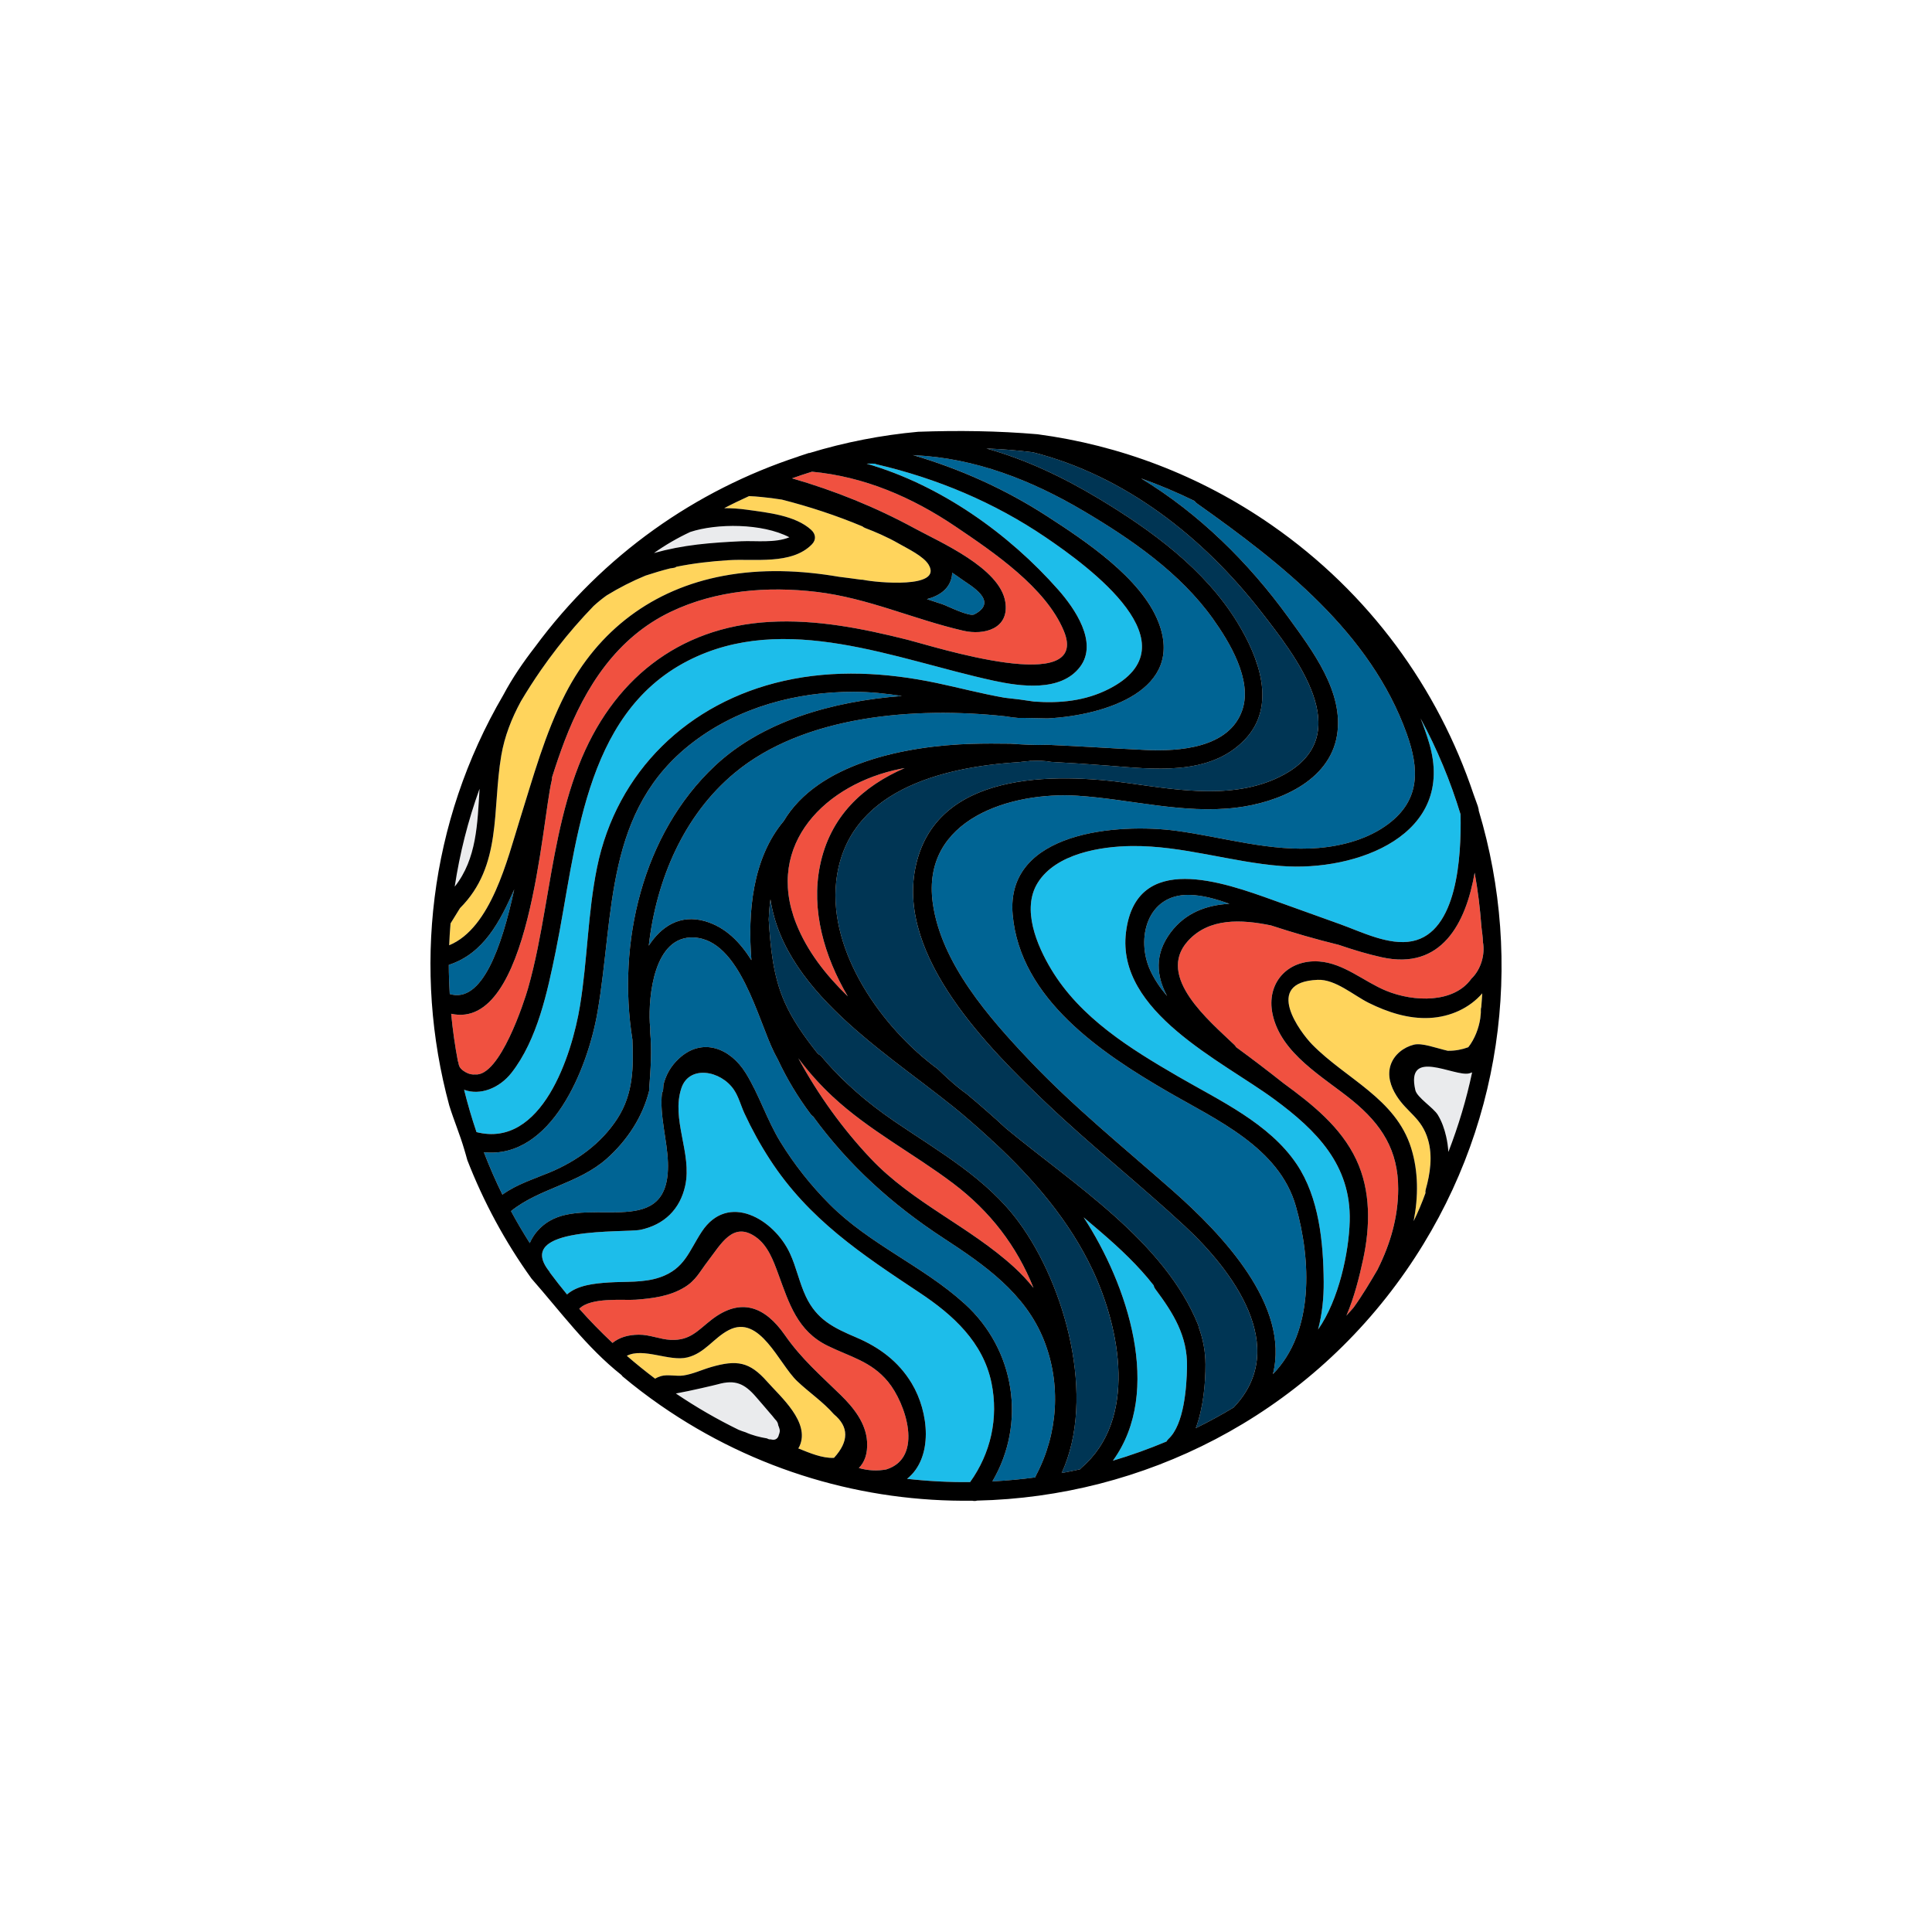 <svg xmlns="http://www.w3.org/2000/svg" id="a" width="315" height="315" viewBox="0 0 315 315"><path d="M94.563,163.998c1.223-7.48,1.263-15.11,2.778-22.549,3.196-15.695,14.903-26.944,30.479-30.443,8.23-1.849,16.691-1.374,24.892.349,3.505.737,7.264,1.734,11.067,2.402,1.661.174,3.279.385,4.844.629,4.195.306,8.335-.105,12.141-2.039,14.22-7.228-3.184-19.929-10.3-24.76-8.388-5.694-17.718-9.596-27.573-11.891-.094-.022-.162-.063-.242-.096-.452-.018-.905-.014-1.358-.004,12.046,3.466,23.191,11.409,31.268,20.575,2.648,3.004,6.537,8.588,3.537,12.554-3.133,4.141-9.76,3.192-14.079,2.258-15.927-3.446-34.022-11.385-49.871-3.244-17.207,8.84-18.132,30.698-21.535,47.341-1.343,6.564-2.981,14.437-7.224,19.845-1.947,2.482-5.094,3.739-7.716,2.752.577,2.326,1.25,4.629,2.023,6.902,10.632,2.703,15.549-12.505,16.87-20.582Z" fill="#1dbdea" stroke-width="0"></path><path d="M104.143,217.612c1.797-.019,3.437.76,5.213.843,3.199.151,4.457-1.586,6.684-3.303,4.745-3.658,8.679-2.139,11.921,2.512,2.719,3.901,5.767,6.511,9.127,9.799,2.08,2.035,4.092,4.547,4.284,7.575.125,1.978-.412,3.378-1.342,4.309,1.461.424,2.982.514,4.476.234,6.165-1.927,3.154-10.83.278-14.312-2.75-3.329-6.194-4.054-9.861-5.86-4.904-2.414-6.256-6.867-8.03-11.701-.79-2.153-1.688-4.638-3.664-6.029-3.713-2.614-5.651,1.136-7.828,3.962-1.315,1.707-1.915,3.097-3.804,4.247-2.403,1.464-5.186,1.807-7.928,2.015-1.987.151-7.308-.459-9.222,1.48,1.708,1.926,3.517,3.783,5.421,5.568,1.155-.918,2.532-1.322,4.277-1.341Z" fill="#f05140" stroke-width="0"></path><path d="M111.424,224.264c1.564-.233,3.012-.936,4.521-1.373,4.194-1.214,6.263-.876,9.122,2.361,2.198,2.488,7.061,6.637,5.289,10.543-.059.13-.128.245-.198.36,1.832.736,3.894,1.63,5.82,1.54,2.447-2.684,2.458-5.06-.024-7.118-1.764-2.023-4.044-3.55-5.982-5.392-3.002-2.852-6.084-10.967-11.164-8.319-2.469,1.287-3.882,3.754-6.746,4.453-2.931.715-7.166-1.66-9.862-.264,1.48,1.287,3.017,2.528,4.604,3.725.271-.158.574-.296.961-.414,1.037-.316,2.547.063,3.658-.102Z" fill="#ffd45c" stroke-width="0"></path><path d="M121.543,233.517c1.112.501,2.311.804,3.524,1.008.189.121.402.179.628.156.05.011.097.027.147.037.653.131,1.041-.271,1.138-.773.051-.102.083-.21.103-.321.059-.173.076-.372.021-.602-.053-.221-.128-.43-.217-.63-.027-.351-.195-.686-.529-1.001-.294-.379-.602-.748-.922-1.106-.704-.838-1.427-1.66-2.14-2.489-1.901-2.211-3.418-2.902-6.266-2.096-.347.098-4.441,1.074-6.835,1.499,3.313,2.244,6.733,4.212,10.231,5.92.366.154.741.274,1.115.398Z" fill="#eaebed" stroke-width="0"></path><path d="M100.662,182.378c2.634-4.078,2.619-8.438,2.452-12.858-2.518-15.748,1.609-33.551,13.457-44.664,7.742-7.261,19.07-10.512,30.471-11.381-2.581-.405-5.188-.675-7.847-.68-9.328-.014-18.713,2.507-26.194,8.218-14.469,11.046-12.812,27.876-15.57,43.944-1.589,9.258-7.517,24.055-18.536,22.909.905,2.342,1.907,4.65,3.021,6.91,2.33-1.681,4.963-2.479,7.7-3.617,4.416-1.837,8.422-4.718,11.047-8.781Z" fill="#006494" stroke-width="0"></path><path d="M83.84,145.019c-.004.01-.008.02-.013.03-2.298,5.184-4.969,10.444-10.65,12.266.002,1.586.062,3.169.152,4.75,5.23,1.589,8.443-7.503,10.511-17.046Z" fill="#006494" stroke-width="0"></path><path d="M113.713,88.783c2.369-.283,4.752-.425,7.135-.537,2.378-.111,5.49.321,7.854-.646-4.445-2.314-11.868-2.285-16.166-.864-2.07.964-4.037,2.106-5.909,3.429,2.303-.644,4.667-1.094,7.085-1.383Z" fill="#eaebed" stroke-width="0"></path><path d="M133.679,141.208c1.64-8.157,7.082-13.056,13.826-15.978-.217.041-.436.075-.652.118-12.175,2.422-22.186,12.265-17.043,25.232,1.803,4.545,4.853,8.4,8.416,11.869-3.887-6.603-5.985-14.096-4.548-21.242Z" fill="#f05140" stroke-width="0"></path><path d="M77.464,175.183c4.033.403,8.025-11.913,8.625-14.017,1.229-4.309,2.024-8.725,2.791-13.135,1.364-7.845,2.571-15.757,5.48-23.216,5.39-13.825,16.142-22.574,31.116-23.418,7.636-.431,15.151,1.071,22.519,2.918,4.087,1.025,29.975,9.368,25.444-1.478-2.947-7.052-11.452-12.801-17.619-16.97-7.105-4.802-14.876-8.153-23.427-8.958-1.091.338-2.175.699-3.252,1.081,6.947,2.007,13.633,4.701,20.004,8.168,4.143,2.255,13.867,6.437,14.761,11.963.714,4.413-3.458,5.493-6.836,4.717-8.102-1.862-15.537-5.335-23.925-6.331-8.037-.955-16.418-.283-23.798,3.25-8.776,4.202-13.915,12.223-17.294,21.054-.748,1.955-1.414,3.939-2.047,5.934.007.149 0.0.304-.04.467-1.64,6.692-3.505,40.941-16.405,38.079.249,2.617.617,5.22,1.108,7.801.017.006.032.02.048.027.037.259.082.522.185.745.236.509.84.893,1.337,1.111.37.162.813.249,1.226.208Z" fill="#f05140" stroke-width="0"></path><path d="M78.189,128.603c-1.89,5.222-3.233,10.568-4.05,15.958,3.596-4.521,3.711-10.323,4.05-15.958Z" fill="#eaebed" stroke-width="0"></path><path d="M188.872,101.424c4.309,11.031-8.507,15.202-18.075,15.708-1.605-.02-3.213-.09-4.818-.08-.306-.029-.624-.052-.905-.091-.387-.054-.773-.114-1.159-.174-14.747-1.6-32.861-.168-44.167,9.256-8.273,6.895-12.735,17.363-13.971,28.143,2.004-3.097,5.081-5.179,9.183-3.991,3.34.968,5.713,3.426,7.553,6.356-.622-7.713.147-16.602,5.266-22.678,5.624-9.467,19.886-12.271,30.619-12.595,2.121-.064,4.232-.058,6.34-.025,2.028.134,4.05.266,6.082.182,5.313.228,10.617.59,15.959.839,5.439.253,13.688-.277,15.787-6.56,1.632-4.886-2.113-11.059-4.829-14.86-5.319-7.445-13.264-12.93-21.047-17.533-8.5-5.027-17.674-8.637-27.621-9.1-.093-.004-.174-.024-.257-.041,7.716,2.268,15.08,5.561,21.861,9.948,6.203,4.013,15.384,10.087,18.199,17.294Z" fill="#006494" stroke-width="0"></path><path d="M99.211,209.101c2.788-.187,5.722.083,8.398-.845,4.016-1.392,4.697-4.215,6.786-7.405,4.295-6.558,11.82-2.071,14.402,3.505,1.049,2.266,1.528,4.762,2.592,7.019,1.783,3.782,4.516,5.109,8.215,6.684,3.764,1.602,6.899,3.918,9.039,7.474,2.849,4.734,3.551,12.156-.752,15.581,3.422.382,6.855.565,10.28.529,3.362-4.705,4.663-10.427,3.484-16.17-1.364-6.643-6.276-11.094-11.705-14.698-9.49-6.302-18.105-11.983-24.44-21.753-1.555-2.398-2.931-4.896-4.132-7.489-.579-1.25-.945-2.716-1.715-3.854-2.153-3.178-7.27-4.051-8.55-.306-1.737,5.082,1.745,10.66.614,15.919-.836,3.885-3.458,6.414-7.313,7.22-2.484.52-20.678-.658-14.915,6.708.079.1.14.203.189.306.883,1.198,1.813,2.367,2.764,3.522,1.698-1.502,4.407-1.789,6.76-1.947Z" fill="#1dbdea" stroke-width="0"></path><path d="M151.133,97.683c.857.276,1.711.556,2.559.843.765.259,4.331,2.079,5.169,1.642,4.09-2.132-.67-4.715-1.967-5.653-.545-.394-1.103-.773-1.66-1.152-.002.214-.002.428-.046.653-.395,2.011-1.993,3.113-4.055,3.667Z" fill="#006494" stroke-width="0"></path><path d="M84.715,133.762c2.202-6.998,4.106-14.105,7.479-20.66,5.332-10.364,14.265-17.059,25.715-19.207,6.315-1.184,12.663-.916,18.916.153,1.184.149,2.367.298,3.548.467.12-.002.24-.004.369.023,2.11.448,12.985,1.492,10.677-2.446-.83-1.417-3.487-2.663-4.88-3.465-.458-.264-.922-.513-1.391-.752-.501-.242-1.001-.485-1.505-.718-.85-.383-1.714-.738-2.589-1.069-.177-.067-.317-.16-.441-.263-4.257-1.78-8.637-3.222-13.134-4.367-1.113-.175-2.229-.327-3.354-.427-.664-.06-1.334-.127-1.998-.144-1.363.623-2.717,1.269-4.047,1.967,1.215-.003,2.444.079,3.697.254,3.38.472,7.891.923,10.475,3.279.767.699.855,1.622.105,2.385-3.303,3.358-9.352,2.29-13.618,2.566-2.865.185-5.688.505-8.446,1.068-.12.088-.262.157-.45.18-.209.025-.412.067-.619.097-1.34.338-2.662.736-3.974,1.167-2.192.903-4.308,1.983-6.349,3.236-.734.528-1.444,1.101-2.123,1.724-2.068,2.139-4.041,4.404-5.904,6.8-.484.639-.958,1.27-1.425,1.888-.419.572-.833,1.15-1.24,1.736-1.167,1.681-2.263,3.39-3.291,5.123-1.498,2.759-2.656,5.684-3.193,8.831-1.509,8.848.178,17.981-6.728,24.879-.514.832-1.028,1.663-1.542,2.495-.097,1.186-.179,2.372-.223,3.559,6.844-2.817,9.502-14.068,11.481-20.358Z" fill="#ffd45c" stroke-width="0"></path><path d="M168.504,209.98c-2.719-6.817-7.057-12.475-13.094-17.034-6.463-4.882-13.734-8.636-19.687-14.192-2.054-1.916-3.902-3.995-5.562-6.207,3.218,5.934,7.216,11.497,11.826,16.369,6.824,7.211,16.104,11.062,23.371,17.705,1.153,1.054,2.199,2.179,3.146,3.359Z" fill="#f05140" stroke-width="0"></path><path d="M230.765,177.749c.276,1.188,2.959,2.869,3.662,4.024.655,1.076,1.077,2.29,1.357,3.513.194.845.31,1.688.366,2.53,1.645-4.25,2.945-8.585,3.868-12.969-.162.058-.319.121-.492.164-2.398.596-10.389-4.283-8.761,2.739Z" fill="#eaebed" stroke-width="0"></path><path d="M233.084,165.97c-3.46.177-6.851-.937-9.912-2.453-2.489-1.232-5.444-3.882-8.332-3.764-9.046.369-2.781,8.628-.905,10.543,5.503,5.615,13.601,8.798,16.132,16.851,1.205,3.832,1.196,7.963.416,11.952.727-1.49,1.37-3.015,1.929-4.576-.02-.186-.016-.381.043-.592.731-2.589,1.146-5.467.375-8.113-1.046-3.588-3.39-4.383-5.147-7.176-.936-1.489-1.538-3.289-.934-5.043.572-1.664,2.108-2.86,3.78-3.272,1.323-.326,3.523.534,5.534,1.002.022-.001.043-.006.066-.006,1.131.012,2.222-.195,3.264-.579,1.04-1.311,1.722-3.112,1.956-4.709.03-.302.063-.604.09-.906.007-.174.009-.345.003-.508-.005-.148.019-.274.061-.384.059-.759.124-1.518.165-2.277-2.066,2.375-5.152,3.834-8.585,4.01Z" fill="#ffd45c" stroke-width="0"></path><path d="M200.449,147.355c-2.159-.768-4.382-1.421-6.628-1.449-6.792-.085-8.66,7.146-6.269,12.325.685,1.484,1.625,2.867,2.738,4.17-1.728-3.234-2.125-6.742.562-10.349,2.431-3.263,5.892-4.491,9.597-4.697Z" fill="#006494" stroke-width="0"></path><path d="M225.296,156.082c-2.352-.52-4.695-1.229-7.027-2.028-3.72-.91-7.398-1.969-11.042-3.167-4.798-.987-10.108-1.282-13.564,2.557-5.241,5.822,3.573,13.061,7.606,16.93.118.113.193.231.254.35,2.617,1.911,5.194,3.875,7.734,5.888,4.662,3.407,9.359,7.122,11.869,12.46,2.398,5.098,2.282,10.883,1.116,16.28-.624,2.886-1.439,6.162-2.724,9.164.393-.426.774-.867,1.157-1.305,1.437-1.992,2.71-4.131,3.951-6.259.011-.024.015-.047.027-.071,2.035-4.082,3.297-8.412,3.311-13.005.018-6.322-2.689-10.536-7.464-14.44-4.699-3.843-11.653-7.601-13.022-14.097-1.071-5.079,2.488-8.944,7.596-8.576,4.034.29,7.311,3.289,10.912,4.771,4.554,1.874,11.064,2.046,13.907-1.958,1.54-1.469,2.268-3.895,1.889-5.975-.018-.857-.161-1.73-.25-2.495-.218-2.958-.575-5.902-1.104-8.817-1.431,8.314-5.449,15.936-15.134,13.795Z" fill="#f05140" stroke-width="0"></path><path d="M208.889,141.197c-8.168-.635-16.093-3.339-24.332-3.256-5.112.052-12.406,1.235-15.37,6.001-2.655,4.269-.129,10.214,2.195,14.083,4.781,7.96,12.915,12.966,20.74,17.508,6.719,3.901,14.808,7.605,19.288,14.267,3.662,5.445,4.354,12.775,4.409,19.177.023,2.679-.259,5.305-.916,7.791,3.396-4.827,5.027-12.632,5.157-17.675.237-9.142-5.408-14.792-12.298-19.865-8.529-6.28-25.753-14.235-24.183-27.203,1.617-13.355,15.953-8.154,24.07-5.238,3.618,1.3,7.236,2.599,10.854,3.899,3.468,1.246,7.948,3.518,11.742,2.768,7.32-1.446,8.039-13.665,7.884-20.681-1.636-5.394-3.816-10.633-6.515-15.634.511,1.29.977,2.607,1.382,3.96,4.505,15.045-11.824,21.053-24.109,20.098Z" fill="#1dbdea" stroke-width="0"></path><path d="M201.773,101.534c3.463,5.681,6.47,13.521,1.181,19.056-5.755,6.023-15.023,4.799-22.491,4.224-2.967-.229-6.01-.43-9.072-.592-1.059-.191-2.12-.221-3.181-.162-.088-.003-.175-.01-.264-.013-.03.014-.064.021-.095.034-.576.042-1.153.108-1.73.183-12.59.79-28.222,4.652-29.792,19.543-1.209,11.463,7.428,23.781,16.563,30.485,1.51,1.453,3.034,2.875,4.738,4.077,2.17,1.82,4.313,3.682,6.391,5.608,10.989,9.112,25.796,18.378,31.329,32.049.057.142.086.278.103.412.679,1.864,1.084,3.843,1.091,6.025.01,2.963-.335,7.07-1.584,10.388,2.097-1.036,4.16-2.153,6.173-3.369.005-.006.008-.012.013-.017,9.355-9.814-.349-22.484-7.975-29.557-7.394-6.857-15.312-13.127-22.613-20.089-9.377-8.942-24.198-23.724-21.329-38.236,3.145-15.91,22.643-15.6,34.936-13.872,8.186,1.151,17.539,2.748,25.176-1.416,12.036-6.564,1.83-19.42-3.74-26.58-9.556-12.285-22.251-22.163-37.162-25.966-2.53-.327-5.068-.528-7.606-.625,6.411,1.788,12.497,4.681,18.274,8.153,8.622,5.181,17.342,11.529,22.663,20.257Z" fill="#003554" stroke-width="0"></path><path d="M210.081,100.693c3.867,5.345,9.083,12.163,7.907,19.213-1.261,7.559-9.681,10.972-16.44,11.782-8.695,1.043-17.207-1.379-25.834-1.944-10.833-.71-25.518,3.786-23.633,17.48,1.354,9.838,9.213,18.758,15.785,25.686,7.245,7.637,15.457,14.261,23.335,21.217,8.191,7.232,19.14,18.779,16.337,29.918,6.759-6.876,6.226-18.654,3.738-27.392-2.726-9.569-12.942-14.063-20.865-18.655-10.764-6.239-24.114-15.12-25.305-28.887-1.176-13.597,17.265-14.921,26.687-13.653,7.67,1.032,15.37,3.462,23.182,2.797,3.979-.338,8.137-1.476,11.373-3.908,5.283-3.97,5.038-9.054,3.013-14.705-5.913-16.509-20.409-27.776-34.204-37.557-.169-.12-.293-.257-.391-.401-2.855-1.409-5.769-2.621-8.717-3.681,9.388,5.691,17.506,13.671,24.032,22.691Z" fill="#006494" stroke-width="0"></path><path d="M178.127,207.035c-3.783-8.015-9.586-14.748-16.021-20.757-.109-.091-.218-.182-.327-.273-.095-.08-.176-.165-.245-.253-1.32-1.218-2.663-2.409-4.021-3.572-11.075-9.489-29.511-19.62-31.897-35.548-.152,1.086-.232,2.182-.282,3.278.296,4.638.699,9.23,2.617,13.532,1.31,2.937,3.26,5.676,5.335,8.286.056.048.107.102.164.15.108.091.217.135.326.177,3.409,4.108,7.478,7.659,12.146,10.834,7.176,4.881,14.941,9.234,20.182,16.36,7.603,10.338,12.651,28.629,6.992,40.918.997-.187,1.993-.378,2.982-.602.067-.087.145-.17.238-.249,9.168-7.853,6.344-22.677,1.811-32.28Z" fill="#003554" stroke-width="0"></path><path d="M89.631,199.049c6.835-3.968,19.667,3.256,19.271-9.492-.113-3.65-1.379-7.691-.974-11.337.102-.149.174-.33.191-.555.021-.27.036-.539.056-.809.384-1.546,1.143-3,2.547-4.289,3.809-3.499,8.354-1.648,10.847,2.357,2.214,3.557,3.461,7.656,5.667,11.254,2.261,3.687,4.982,7.12,8.035,10.181,6.551,6.57,15.194,10.035,21.999,16.205,8.292,7.519,10.069,19.549,4.531,28.967,2.337-.124,4.668-.334,6.984-.65.031-.107.074-.215.131-.323,3.593-6.771,4.13-14.895,1.286-22.049-3.052-7.676-9.741-12.309-16.404-16.657-8.394-5.479-15.511-11.972-21.228-19.824-.136-.089-.268-.202-.386-.359-2.092-2.784-3.879-5.761-5.342-8.88-.198-.378-.401-.749-.593-1.132-2.679-5.335-5.584-18.427-13.103-18.802-6.557-.328-7.427,9.649-7.202,13.899.019.354.057.707.085,1.061-.026.119-.041.246-.027.385.3,3.098.08,6.193-.153,9.288-.008.1-.002.193.011.281-1.055,4.319-3.608,8.195-6.934,11.151-4.578,4.07-11.043,4.845-15.611,8.547.953,1.77,1.979,3.506,3.061,5.212.624-1.459,1.751-2.755,3.255-3.628Z" fill="#006494" stroke-width="0"></path><path d="M188.368,210.173c-.152-.203-.241-.413-.283-.621-2.482-3.179-5.456-5.979-8.588-8.674-.935-.805-1.878-1.601-2.818-2.4,7.13,10.913,12.995,28.373,4.769,39.678,2.962-.878,5.877-1.927,8.736-3.125.079-.145.179-.287.321-.418,2.56-2.35,2.971-8.456,3.032-11.753.094-5.055-2.248-8.783-5.168-12.688Z" fill="#1dbdea" stroke-width="0"></path><path d="M158.525,244.681c.256.06.524.061.783-.018,27.004-.597,53.378-13.633,69.933-37.464,15.788-22.728,19.257-50.401,11.853-75.047-.002-.06-.004-.116-.006-.175-.048-.185-.096-.369-.144-.554-.24-.652-.474-1.306-.705-1.961-5.772-17.189-16.905-32.733-32.907-43.849-11.765-8.173-24.857-13.039-38.166-14.811-6.467-.556-12.964-.638-19.465-.404-6.013.546-11.96,1.708-17.739,3.468-.028-.002-.056-.006-.084-.008-.571.189-1.141.381-1.713.566-.004.006-.011.01-.015.016-16.667,5.472-31.812,15.979-42.932,31.057-1.912,2.468-3.679,5.04-5.147,7.801-12.173,20.807-14.777,44.964-8.821,66.948.748,2.414,1.744,4.749,2.451,7.18.147.505.328,1.093.491,1.717,2.644,6.796,6.137,13.295,10.46,19.314,4.734,5.389,8.97,11.203,14.633,15.698.096.076.152.167.215.255,1.964,1.641,4.016,3.209,6.157,4.697,15.5,10.767,33.3,15.805,50.871,15.573ZM176.079,239.565c-.989.224-1.985.414-2.982.602,5.659-12.289.611-30.58-6.992-40.918-5.241-7.126-13.005-11.479-20.182-16.36-4.668-3.175-8.738-6.726-12.146-10.834-.109-.042-.218-.086-.326-.177-.056-.048-.108-.102-.164-.15-2.075-2.61-4.026-5.349-5.335-8.286-1.918-4.302-2.321-8.894-2.617-13.532.05-1.096.129-2.192.282-3.278,2.386,15.928,20.822,26.06,31.897,35.548,1.358,1.163,2.701,2.354,4.021,3.572.069.089.15.174.245.253.109.091.218.182.327.273,6.435,6.009,12.238,12.742,16.021,20.757,4.533,9.604,7.358,24.427-1.811,32.28-.092.079-.171.163-.238.249ZM141.987,188.916c-4.61-4.872-8.608-10.435-11.826-16.369,1.66,2.212,3.509,4.291,5.562,6.207,5.953,5.556,13.224,9.31,19.687,14.192,6.036,4.559,10.374,10.217,13.094,17.034-.948-1.18-1.994-2.306-3.146-3.359-7.267-6.643-16.548-10.493-23.371-17.705ZM146.853,125.348c.216-.043.435-.077.652-.118-6.744,2.921-12.186,7.821-13.826,15.978-1.437,7.146.661,14.639,4.548,21.242-3.563-3.469-6.613-7.324-8.416-11.869-5.144-12.968,4.868-22.81,17.043-25.232ZM190.505,234.614c-.142.13-.242.272-.321.418-2.859,1.198-5.774,2.247-8.736,3.125,8.226-11.305,2.361-28.765-4.769-39.678.941.799,1.883,1.595,2.818,2.4,3.132,2.696,6.105,5.495,8.588,8.674.043.208.131.418.283.621,2.92,3.905,5.262,7.633,5.168,12.688-.061,3.297-.473,9.403-3.032,11.753ZM236.15,187.816c-.055-.841-.172-1.684-.366-2.53-.28-1.223-.702-2.437-1.357-3.513-.703-1.155-3.387-2.836-3.662-4.024-1.629-7.022,6.362-2.144,8.761-2.739.173-.043.331-.106.492-.164-.923,4.385-2.222,8.719-3.868,12.969ZM241.505,164.238c-.042.11-.066.236-.061.384.006.163.004.334-.003.508-.027.302-.06.604-.09.906-.234,1.597-.916,3.398-1.956,4.709-1.042.383-2.133.591-3.264.579-.023-0-.043.005-.066.006-2.011-.468-4.211-1.328-5.534-1.002-1.672.412-3.208,1.608-3.78,3.272-.603,1.754-.002,3.554.934,5.043,1.757,2.794,4.1,3.588,5.147,7.176.772,2.646.357,5.524-.375,8.113-.06.211-.063.406-.043.592-.56,1.561-1.202,3.086-1.929,4.576.779-3.99.788-8.12-.416-11.952-2.532-8.053-10.629-11.236-16.132-16.851-1.876-1.914-8.141-10.173.905-10.543,2.888-.118,5.843,2.531,8.332,3.764,3.061,1.516,6.452,2.63,9.912,2.453,3.433-.176,6.519-1.635,8.585-4.01-.04.759-.105,1.518-.165,2.277ZM241.534,151.104c.089.765.232,1.638.25,2.495.379,2.08-.349,4.507-1.889,5.975-2.843,4.005-9.353,3.833-13.907,1.958-3.601-1.482-6.878-4.481-10.912-4.771-5.108-.367-8.667,3.498-7.596,8.576,1.369,6.495,8.322,10.254,13.022,14.097,4.774,3.904,7.482,8.118,7.464,14.44-.013,4.593-1.276,8.924-3.311,13.005-.012.024-.016.047-.027.071-1.241,2.128-2.515,4.267-3.951,6.259-.383.438-.764.878-1.157,1.305,1.285-3.002,2.101-6.278,2.724-9.164,1.166-5.397,1.282-11.182-1.116-16.28-2.51-5.337-7.207-9.053-11.869-12.46-2.54-2.013-5.117-3.977-7.734-5.888-.061-.119-.136-.237-.254-.35-4.033-3.869-12.847-11.108-7.606-16.93,3.456-3.839,8.766-3.544,13.564-2.557,3.644,1.198,7.322,2.257,11.042,3.167,2.331.799,4.674,1.508,7.027,2.028,9.685,2.141,13.702-5.481,15.134-13.795.529,2.915.886,5.859,1.104,8.817ZM190.289,162.401c-1.113-1.302-2.052-2.685-2.738-4.17-2.391-5.179-.523-12.409,6.269-12.325,2.246.028,4.469.68,6.628,1.449-3.705.206-7.166,1.435-9.597,4.697-2.688,3.607-2.29,7.115-.562,10.349ZM238.131,132.773c.155,7.016-.564,19.235-7.884,20.681-3.794.749-8.274-1.522-11.742-2.768-3.618-1.3-7.236-2.6-10.854-3.899-8.117-2.916-22.453-8.117-24.07,5.238-1.57,12.969,15.655,20.924,24.183,27.203,6.89,5.073,12.535,10.723,12.298,19.865-.131,5.043-1.761,12.848-5.157,17.675.657-2.485.939-5.112.916-7.791-.054-6.402-.747-13.732-4.409-19.177-4.48-6.662-12.569-10.366-19.288-14.267-7.825-4.542-15.959-9.548-20.74-17.508-2.324-3.868-4.85-9.814-2.195-14.083,2.964-4.766,10.258-5.949,15.37-6.001,8.239-.083,16.164,2.62,24.332,3.256,12.285.955,28.614-5.053,24.109-20.098-.405-1.352-.872-2.67-1.382-3.96,2.699,5,4.879,10.24,6.515,15.634ZM194.767,81.683c.098.144.222.282.391.401,13.795,9.782,28.291,21.049,34.204,37.557,2.024,5.652,2.27,10.736-3.013,14.705-3.236,2.431-7.393,3.569-11.373,3.908-7.812.665-15.512-1.765-23.182-2.797-9.422-1.268-27.863.056-26.687,13.653,1.191,13.767,14.541,22.648,25.305,28.887,7.923,4.592,18.14,9.086,20.865,18.655,2.489,8.738,3.021,20.516-3.738,27.392,2.804-11.139-8.146-22.686-16.337-29.918-7.878-6.955-16.09-13.58-23.335-21.217-6.572-6.927-14.431-15.847-15.785-25.686-1.885-13.695,12.8-18.19,23.633-17.48,8.627.565,17.139,2.987,25.834,1.944,6.759-.811,15.18-4.224,16.44-11.782,1.176-7.05-4.04-13.868-7.907-19.213-6.525-9.019-14.644-17-24.032-22.691,2.948,1.06,5.861,2.272,8.717,3.681ZM168.441,73.749c14.911,3.803,27.607,13.682,37.162,25.966,5.569,7.16,15.776,20.016,3.74,26.58-7.637,4.165-16.99,2.567-25.176,1.416-12.292-1.728-31.791-2.038-34.936,13.872-2.868,14.512,11.952,29.293,21.329,38.236,7.301,6.962,15.219,13.232,22.613,20.089,7.627,7.074,17.331,19.743,7.975,29.557-.005.005-.008.012-.013.017-2.014,1.216-4.077,2.333-6.173,3.369,1.249-3.318,1.594-7.426,1.584-10.388-.008-2.182-.412-4.161-1.091-6.025-.017-.134-.046-.271-.103-.412-5.533-13.672-20.341-22.938-31.329-32.049-2.079-1.927-4.221-3.788-6.391-5.608-1.704-1.202-3.228-2.624-4.738-4.077-9.135-6.705-17.772-19.022-16.563-30.485,1.57-14.891,17.202-18.752,29.792-19.543.577-.075,1.153-.14,1.73-.183.031-.012.065-.02.095-.034.088.003.175.01.264.013,1.061-.06,2.122-.029,3.181.162,3.061.162,6.104.363,9.072.592,7.468.576,16.736,1.8,22.491-4.224,5.289-5.536,2.282-13.376-1.181-19.056-5.321-8.728-14.04-15.076-22.663-20.257-5.778-3.472-11.864-6.365-18.274-8.153,2.538.097,5.075.298,7.606.625ZM149.069,74.222c9.947.462,19.122,4.073,27.621,9.1,7.783,4.603,15.728,10.088,21.047,17.533,2.716,3.801,6.461,9.974,4.829,14.86-2.098,6.283-10.348,6.813-15.787,6.56-5.342-.249-10.646-.611-15.959-.839-2.032.084-4.054-.048-6.082-.182-2.108-.032-4.22-.039-6.34.025-10.733.324-24.995,3.128-30.619,12.595-5.119,6.075-5.888,14.964-5.266,22.678-1.84-2.93-4.214-5.389-7.553-6.356-4.102-1.188-7.179.894-9.183,3.991,1.236-10.78,5.698-21.248,13.971-28.143,11.306-9.423,29.42-10.856,44.167-9.256.386.06.771.121,1.159.174.281.039.599.062.905.091,1.605-.01,3.214.06,4.818.08,9.568-.506,22.384-4.677,18.075-15.708-2.815-7.207-11.996-13.281-18.199-17.294-6.781-4.387-14.145-7.68-21.861-9.948.083.017.164.037.257.041ZM112.537,86.736c4.298-1.421,11.721-1.451,16.166.864-2.364.968-5.476.535-7.854.646-2.383.112-4.766.254-7.135.537-2.418.289-4.782.738-7.085,1.383,1.872-1.323,3.839-2.465,5.909-3.429ZM78.189,128.603c-.339,5.635-.453,11.438-4.05,15.958.817-5.391,2.159-10.736,4.05-15.958ZM73.457,150.561c.514-.832,1.028-1.663,1.542-2.495,6.905-6.898,5.218-16.03,6.728-24.879.537-3.148,1.695-6.072,3.193-8.831,1.028-1.733,2.124-3.442,3.291-5.123.407-.586.821-1.164,1.24-1.736.467-.618.941-1.249,1.425-1.888,1.863-2.396,3.836-4.661,5.904-6.8.679-.623,1.389-1.196,2.123-1.724,2.041-1.253,4.157-2.333,6.349-3.236,1.312-.431,2.634-.829,3.974-1.167.207-.03.41-.072.619-.097.188-.022.33-.092.45-.18,2.758-.563,5.581-.883,8.446-1.068,4.266-.276,10.315.792,13.618-2.566.751-.763.662-1.686-.105-2.385-2.585-2.355-7.095-2.807-10.475-3.279-1.253-.175-2.482-.257-3.697-.254,1.331-.699,2.684-1.344,4.047-1.967.664.017,1.334.084,1.998.144,1.124.101,2.241.252,3.354.427,4.497,1.145,8.877,2.587,13.134,4.367.124.103.264.196.441.263.875.331,1.739.686,2.589,1.069.504.233,1.004.476,1.505.718.469.239.933.488,1.391.752,1.393.802,4.05,2.049,4.88,3.465,2.308,3.938-8.567,2.894-10.677,2.446-.129-.027-.249-.025-.369-.023-1.181-.17-2.364-.319-3.548-.467-6.253-1.069-12.601-1.337-18.916-.153-11.45,2.147-20.384,8.842-25.715,19.207-3.372,6.555-5.277,13.662-7.479,20.66-1.979,6.29-4.637,17.542-11.481,20.358.043-1.187.126-2.373.223-3.559ZM155.187,94.017c.044-.226.045-.439.046-.653.557.379,1.115.758,1.66,1.152,1.296.938,6.057,3.521,1.967,5.653-.837.436-4.404-1.384-5.169-1.642-.848-.287-1.703-.567-2.559-.843,2.061-.553,3.66-1.655,4.055-3.667ZM73.177,157.315c5.682-1.823,8.353-7.082,10.65-12.266.004-.01.008-.02.013-.03-2.068,9.544-5.28,18.635-10.511,17.046-.09-1.581-.151-3.164-.152-4.75ZM74.901,173.863c-.103-.222-.148-.485-.185-.745-.017-.007-.032-.021-.048-.027-.49-2.58-.859-5.184-1.108-7.801,12.901,2.862,14.765-31.387,16.405-38.079.04-.164.047-.318.04-.467.632-1.996,1.299-3.979,2.047-5.934,3.379-8.831,8.518-16.852,17.294-21.054,7.38-3.533,15.761-4.205,23.798-3.25,8.389.996,15.822,4.469,23.925,6.331,3.378.776,7.55-.304,6.836-4.717-.894-5.526-10.618-9.708-14.761-11.963-6.371-3.467-13.057-6.161-20.004-8.168,1.077-.382,2.161-.743,3.252-1.081,8.55.806,16.322,4.157,23.427,8.958,6.167,4.168,14.673,9.917,17.619,16.97,4.532,10.846-21.356,2.503-25.444,1.478-7.368-1.848-14.883-3.349-22.519-2.918-14.974.844-25.725,9.593-31.116,23.418-2.908,7.46-4.116,15.371-5.48,23.216-.767,4.41-1.562,8.826-2.791,13.135-.6,2.104-4.592,14.421-8.625,14.017-.413.041-.857-.046-1.226-.208-.497-.219-1.101-.603-1.337-1.111ZM75.67,177.679c2.622.987,5.769-.27,7.716-2.752,4.242-5.408,5.881-13.281,7.224-19.845,3.404-16.643,4.328-38.501,21.535-47.341,15.848-8.141,33.944-.202,49.871,3.244,4.319.934,10.946,1.883,14.079-2.258,3.001-3.966-.889-9.55-3.537-12.554-8.078-9.166-19.223-17.109-31.268-20.575.453-.01.906-.015,1.358.004.079.033.148.074.242.096,9.855,2.295,19.185,6.197,27.573,11.891,7.117,4.831,24.52,17.532,10.3,24.76-3.805,1.934-7.946,2.345-12.141,2.039-1.565-.244-3.183-.456-4.844-.629-3.802-.668-7.561-1.666-11.067-2.402-8.201-1.724-16.662-2.198-24.892-.349-15.576,3.499-27.284,14.748-30.479,30.443-1.515,7.439-1.554,15.069-2.778,22.549-1.321,8.078-6.239,23.285-16.87,20.582-.772-2.273-1.446-4.576-2.023-6.902ZM78.894,187.867c11.019,1.146,16.947-13.651,18.536-22.909,2.758-16.068,1.101-32.898,15.57-43.944,7.481-5.711,16.867-8.232,26.194-8.218,2.659.004,5.266.275,7.847.68-11.401.869-22.729,4.12-30.471,11.381-11.848,11.113-15.976,28.917-13.457,44.664.167,4.42.182,8.78-2.452,12.858-2.625,4.063-6.631,6.944-11.047,8.781-2.737,1.138-5.369,1.936-7.7,3.617-1.115-2.261-2.116-4.569-3.021-6.91ZM83.314,197.465c4.568-3.703,11.034-4.477,15.611-8.547,3.326-2.957,5.878-6.832,6.934-11.151-.013-.088-.019-.181-.011-.281.233-3.095.453-6.19.153-9.288-.013-.139.001-.265.027-.385-.027-.354-.066-.707-.085-1.061-.224-4.251.645-14.227,7.202-13.899,7.519.376,10.424,13.468,13.103,18.802.192.383.396.754.593,1.132,1.463,3.119,3.25,6.095,5.342,8.88.118.157.249.269.386.359,5.716,7.852,12.834,14.346,21.228,19.824,6.663,4.349,13.352,8.981,16.404,16.657,2.844,7.154,2.306,15.278-1.286,22.049-.057.108-.1.216-.131.323-2.316.316-4.647.526-6.984.65,5.538-9.417,3.761-21.448-4.531-28.967-6.805-6.17-15.448-9.635-21.999-16.205-3.053-3.062-5.774-6.495-8.035-10.181-2.206-3.598-3.453-7.697-5.667-11.254-2.493-4.005-7.037-5.856-10.847-2.357-1.403,1.289-2.163,2.743-2.547,4.289-.019.27-.035.539-.056.809-.017.225-.089.407-.191.555-.405,3.646.861,7.687.974,11.337.396,12.747-12.436,5.523-19.271,9.492-1.504.873-2.631,2.169-3.255,3.628-1.083-1.706-2.108-3.442-3.061-5.212ZM89.688,207.526c-.049-.103-.111-.205-.189-.306-5.763-7.366,12.431-6.188,14.915-6.708,3.856-.806,6.477-3.335,7.313-7.22,1.132-5.259-2.35-10.838-.614-15.919,1.28-3.745,6.397-2.872,8.55.306.77,1.137,1.136,2.604,1.715,3.854,1.201,2.593,2.577,5.091,4.132,7.489,6.334,9.77,14.949,15.451,24.44,21.753,5.429,3.605,10.341,8.056,11.705,14.698,1.179,5.743-.121,11.465-3.484,16.17-3.425.036-6.858-.147-10.28-.529,4.303-3.425,3.601-10.847.752-15.581-2.14-3.555-5.275-5.872-9.039-7.474-3.699-1.575-6.432-2.901-8.215-6.684-1.064-2.257-1.543-4.753-2.592-7.019-2.582-5.576-10.107-10.063-14.402-3.505-2.089,3.19-2.77,6.013-6.786,7.405-2.676.927-5.61.658-8.398.845-2.353.158-5.062.445-6.76,1.947-.951-1.156-1.881-2.325-2.764-3.522ZM94.445,213.385c1.915-1.939,7.235-1.329,9.222-1.48,2.742-.208,5.526-.552,7.928-2.015,1.889-1.151,2.488-2.541,3.804-4.247,2.177-2.826,4.116-6.576,7.828-3.962,1.976,1.391,2.874,3.876,3.664,6.029,1.773,4.835,3.126,9.287,8.03,11.701,3.667,1.806,7.112,2.531,9.861,5.86,2.876,3.482,5.888,12.386-.278,14.312-1.494.28-3.014.19-4.476-.234.93-.931,1.467-2.331,1.342-4.309-.192-3.028-2.204-5.54-4.284-7.575-3.36-3.288-6.408-5.897-9.127-9.799-3.242-4.652-7.176-6.17-11.921-2.512-2.227,1.717-3.485,3.454-6.684,3.303-1.775-.084-3.415-.862-5.213-.843-1.746.019-3.122.423-4.277,1.341-1.904-1.785-3.713-3.642-5.421-5.568ZM102.201,221.055c2.696-1.396,6.931.98,9.862.264,2.863-.699,4.277-3.166,6.746-4.453,5.08-2.649,8.162,5.466,11.164,8.319,1.938,1.842,4.219,3.369,5.982,5.392,2.482,2.058,2.47,4.434.024,7.118-1.926.09-3.988-.804-5.82-1.54.07-.115.139-.23.198-.36,1.773-3.906-3.091-8.054-5.289-10.543-2.858-3.237-4.927-3.575-9.122-2.361-1.509.437-2.958,1.14-4.521,1.373-1.11.166-2.621-.213-3.658.102-.388.118-.691.256-.961.414-1.587-1.198-3.124-2.438-4.604-3.725ZM117.031,225.7c2.848-.806,4.365-.115,6.266,2.096.713.829,1.436,1.651,2.14,2.489.32.358.627.726.922,1.106.334.315.501.649.529,1.001.089.2.163.41.217.63.055.23.038.429-.021.602-.021.111-.052.22-.103.321-.097.502-.484.904-1.138.773-.05-.01-.098-.025-.147-.037-.225.023-.439-.036-.628-.156-1.213-.204-2.412-.508-3.524-1.008-.375-.123-.75-.243-1.115-.398-3.498-1.708-6.917-3.676-10.231-5.92,2.394-.425,6.488-1.401,6.835-1.499Z" fill="#000" stroke-width="0"></path></svg>